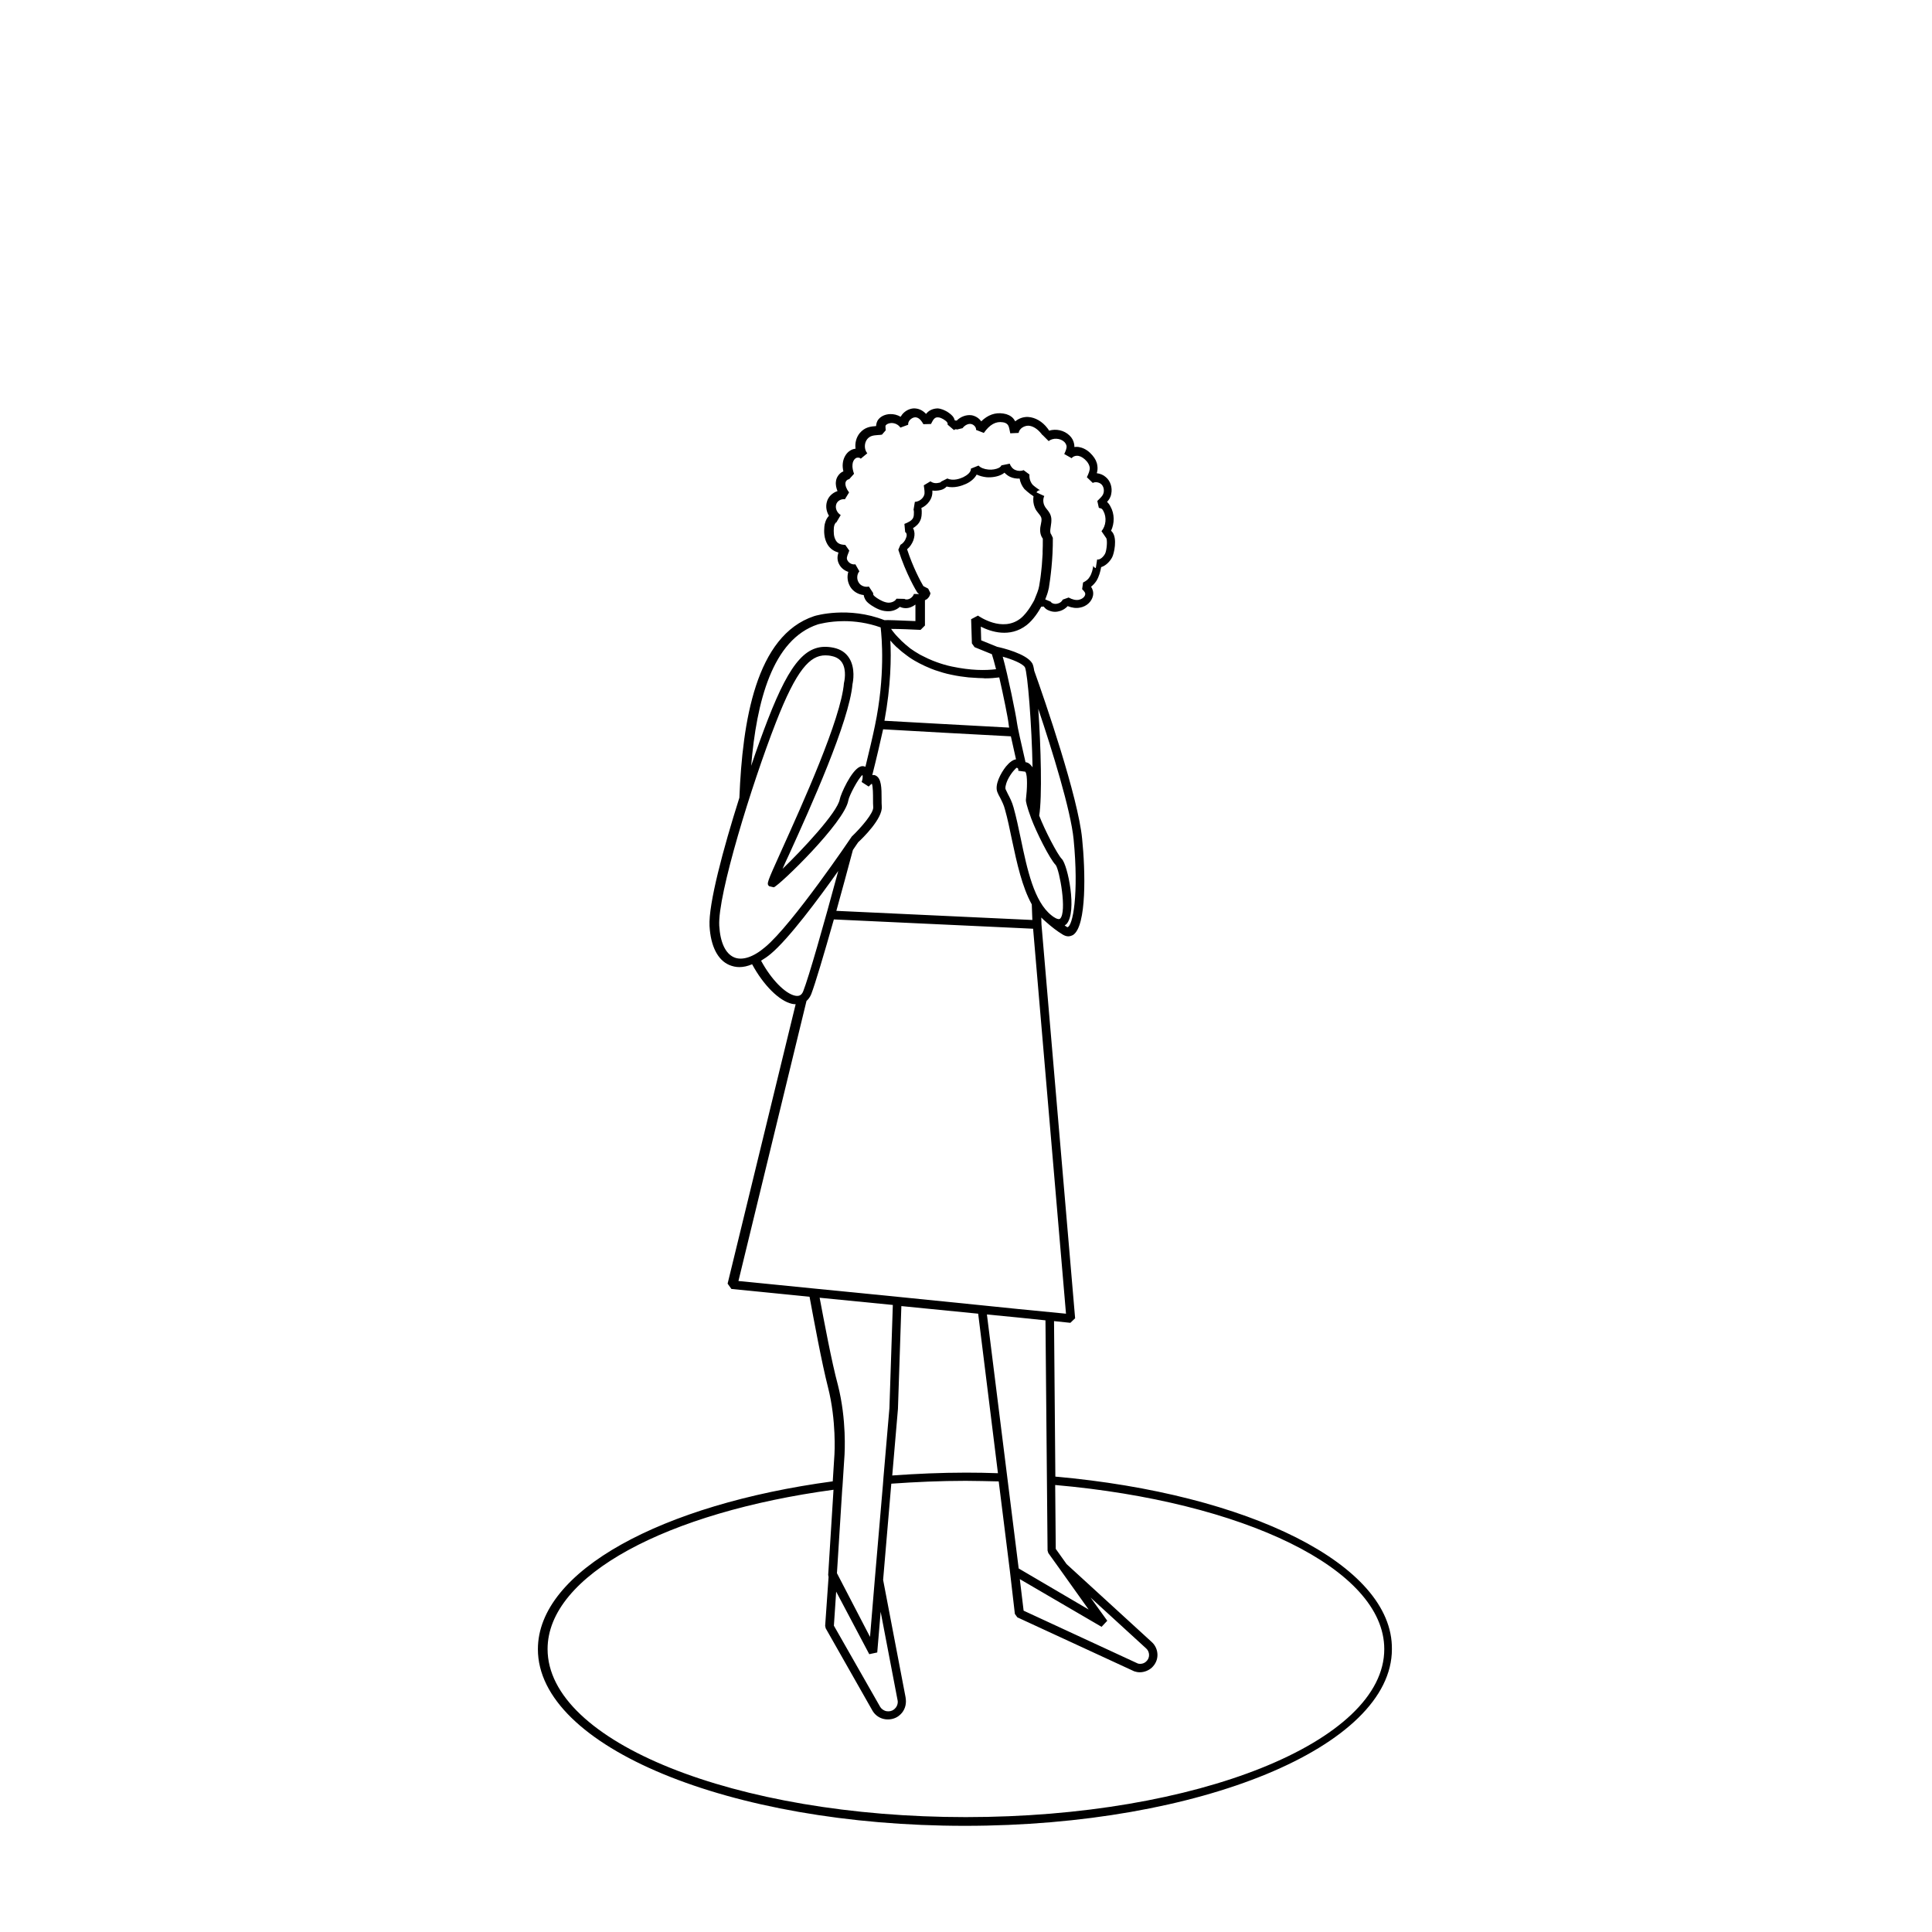 <?xml version="1.0" encoding="UTF-8"?>
<!-- Uploaded to: SVG Repo, www.svgrepo.com, Generator: SVG Repo Mixer Tools -->
<svg fill="#000000" width="800px" height="800px" version="1.1" viewBox="144 144 512 512" xmlns="http://www.w3.org/2000/svg">
 <path d="m423.68 535.32-0.352-41.211 4.332 0.453 1.258-1.211-8.918-104.39-0.051-1.812c0.402 0.402 0.805 0.805 1.309 1.211l0.051 0.051c1.309 1.16 2.82 2.367 4.434 3.324 0.453 0.25 0.906 0.402 1.359 0.402s0.855-0.152 1.258-0.352c3.68-2.367 3.273-17.129 2.418-25.492-1.059-11.035-9.875-36.676-12.695-44.535-0.152-1.008-0.352-1.715-0.555-2.016-1.562-2.519-7.859-4.031-9.27-4.332l-4.231-1.715-0.102-3.629c2.672 1.359 7.707 3.023 12.141-0.402 1.812-1.41 3.223-3.68 3.879-4.887 0.203 0 0.402 0 0.605-0.051 0.301 0.352 0.656 0.707 1.059 0.906 0.605 0.301 1.258 0.504 1.965 0.504 0.504 0 1.008-0.102 1.461-0.25 0.754-0.25 1.41-0.707 1.914-1.258 1.16 0.453 2.215 0.605 3.223 0.402 1.762-0.301 3.125-1.562 3.477-3.125 0.203-1.008-0.102-1.812-0.504-2.418 0.504-0.402 1.008-0.906 1.461-1.613 0.656-1.109 1.008-2.418 1.211-3.578 1.309-0.402 2.367-1.562 2.922-2.621 0.504-0.957 1.41-4.938 0.051-6.648-0.102-0.152-0.203-0.25-0.352-0.352 0.957-2.016 0.957-4.484-0.152-6.449-0.25-0.504-0.555-0.906-0.906-1.211 0.504-0.555 0.957-1.211 1.109-2.117 0.352-1.664-0.203-3.426-1.41-4.434-0.656-0.605-1.512-0.957-2.418-1.059 0.203-0.656 0.25-1.309 0.152-1.965-0.102-0.957-0.555-1.914-1.309-2.769-0.707-0.855-1.863-1.863-3.426-2.168-0.453-0.102-0.906-0.102-1.359-0.051 0-0.25 0-0.504-0.051-0.754-0.152-0.855-0.555-1.664-1.258-2.316-1.41-1.359-3.527-1.812-5.391-1.258-0.102-0.203-0.25-0.402-0.402-0.605-1.359-1.812-3.273-2.922-5.188-3.023-1.258-0.051-2.469 0.402-3.375 1.16-0.152-0.25-0.352-0.555-0.555-0.805-0.605-0.656-1.512-1.109-2.57-1.258-2.168-0.352-4.133 0.352-5.894 2.066-0.555-0.805-1.461-1.41-2.519-1.613-1.41-0.203-2.922 0.352-3.981 1.41-0.152 0-0.301 0-0.504-0.051-0.051-0.203-0.152-0.352-0.203-0.555-0.402-0.805-1.109-1.258-1.762-1.715-0.707-0.402-1.613-0.855-2.621-0.906-1.41 0.051-2.418 0.656-3.023 1.461-0.957-1.008-2.066-1.512-3.375-1.461-1.109 0.102-2.168 0.656-2.922 1.562-0.152 0.203-0.301 0.402-0.453 0.656-0.855-0.504-1.863-0.754-2.82-0.707-1.258 0.051-2.367 0.555-3.023 1.359-0.504 0.605-0.605 1.258-0.656 1.812-1.41 0.102-2.973 0.25-4.332 1.863-0.957 1.16-1.309 2.719-1.109 4.133-0.453 0.051-0.957 0.203-1.359 0.453-1.109 0.656-1.863 1.965-2.016 3.375-0.102 0.754 0 1.512 0.152 2.168-0.203 0.102-0.352 0.203-0.555 0.301-0.754 0.555-1.309 1.41-1.41 2.316-0.152 0.957 0.102 1.863 0.402 2.621-1.359 0.453-2.469 1.512-2.82 2.871-0.352 1.258-0.102 2.57 0.555 3.68-0.805 0.805-1.16 2.117-1.211 2.82-0.051 0.656-0.102 1.41 0 2.215 0.102 0.957 0.402 1.812 0.805 2.519 0.805 1.359 1.965 1.914 2.922 2.168-0.301 0.957-0.453 2.066 0.301 3.324 0.504 0.855 1.359 1.512 2.316 1.812-0.402 1.309-0.203 2.719 0.504 3.93 0.754 1.258 2.117 2.066 3.578 2.215 0.051 0.453 0.25 0.906 0.453 1.258 0.402 0.656 1.008 1.059 1.562 1.461 1.16 0.754 2.57 1.512 4.133 1.562 1.309 0.102 2.57-0.352 3.426-1.16 0.453 0.203 0.957 0.352 1.562 0.352 0.957 0 1.863-0.402 2.57-0.957v4.383c-4.938-0.203-7.152-0.301-8.211-0.25-9.523-3.727-18.238-1.211-18.641-1.059-15.469 5.141-18.992 27.961-19.801 48.113-4.332 13.652-8.211 28.215-7.91 34.008 0.301 5.34 2.168 9.02 5.238 10.328 0.855 0.352 1.715 0.555 2.672 0.555 1.059 0 2.215-0.25 3.375-0.754 3.023 5.594 7.203 9.723 10.531 10.48 0.352 0.102 0.707 0.102 1.008 0.102l-18.035 74.059 1.008 1.41 20.707 2.066c1.16 6.246 3.223 17.48 4.887 23.98 2.266 8.918 1.715 17.633 1.715 17.734l-0.453 7.203c-45.293 6.098-78.141 23.73-78.141 44.488 0 25.797 50.785 46.805 113.16 46.805s113.16-21.008 113.16-46.805c0.293-22.465-38.145-41.207-89.184-45.742zm8.82 35.219-18.539-10.883-8.418-67.309 8.262 0.805 7.254 0.754 0.555 61.012 0.203 0.656 3.176 4.434zm0.5-3.176 14.762 13.504c0.453 0.402 0.754 1.059 0.754 1.715s-0.25 1.258-0.754 1.715c-0.605 0.605-1.512 0.754-2.215 0.555l-30.277-14.008-1.008-8.363 21.664 12.645 1.512-1.613zm-24.535-32.949c-2.82-0.102-5.644-0.152-8.465-0.152-6.648 0-13.148 0.301-19.547 0.754l1.512-17.633 0.906-27.258 20.355 2.016zm20.055-167.97c1.41 14.508-0.203 23.074-1.664 23.277-0.25-0.152-0.453-0.301-0.707-0.453 0.152-0.152 0.352-0.25 0.504-0.402 2.871-3.273 0.301-15.668-1.258-17.23-1.16-1.16-4.535-7.656-5.996-11.488 0.805-4.887 0.453-18.238-0.25-28.312 3.676 10.98 8.613 26.852 9.371 34.609zm-4.738 6.801c1.008 1.359 3.023 12.395 1.16 14.207-0.504 0.453-1.863-0.504-2.266-0.855-4.637-3.629-6.449-12.141-8.16-20.355-0.605-2.922-1.211-5.742-1.914-8.262-0.402-1.461-0.957-2.519-1.512-3.578-0.203-0.402-0.402-0.805-0.605-1.258-0.102-0.203-0.102-1.008 0.555-2.469 0.906-1.863 2.168-3.125 2.418-3.223 0.102 0.051 0.453 0.102 0.402 0.656v0.152l1.863 0.25c0 0.051 0.051 0.051 0.051 0.102 0.555 0.855 0.453 4.434 0.102 7.305v0.25c0 0.152 0.152 1.359 1.41 4.734 1.309 3.527 4.887 10.73 6.496 12.344zm-8.16-52.395c0.707 1.461 1.812 15.367 2.016 26.5-0.25-0.352-0.906-1.309-1.863-1.359-1.16-5.039-2.168-9.473-2.266-10.43-0.25-2.066-2.418-12.695-3.777-17.531 2.516 0.703 5.285 1.812 5.891 2.82zm-29.422-19.449c-0.25 0.805-1.109 1.461-1.914 1.461-0.352 0-0.555-0.102-0.605-0.152l-2.117-0.051c-0.301 0.656-1.211 1.059-2.117 1.059-1.059-0.051-2.168-0.656-3.023-1.211-0.352-0.25-0.707-0.504-0.906-0.754-0.152-0.203-0.152-0.504-0.102-0.555l-1.16-1.762c-1.059 0.25-2.215-0.203-2.719-1.109-0.555-0.906-0.453-2.168 0.203-2.922l-1.059-1.863c-0.754 0.152-1.613-0.25-2.016-0.906-0.402-0.605-0.25-1.059 0.152-2.066l0.25-0.656-1.059-1.512c-1.309-0.051-2.016-0.352-2.519-1.211-0.25-0.453-0.453-1.008-0.504-1.664-0.051-0.555-0.051-1.16 0-1.715 0.051-0.656 0.402-1.359 0.656-1.359l1.16-1.965c-0.957-0.555-1.512-1.762-1.211-2.769 0.25-0.957 1.309-1.562 2.316-1.41l1.109-1.812c-0.707-0.906-1.059-1.863-0.957-2.57 0.051-0.301 0.25-0.605 0.504-0.754 0.102-0.051 0.25-0.203 0.453-0.152l1.309-1.461c-0.25-0.754-0.504-1.664-0.402-2.469 0.051-0.754 0.402-1.359 0.855-1.664 0.402-0.25 1.059-0.203 1.309 0.102v0.051l1.762-1.461-0.051-0.051c-0.805-1.008-0.805-2.672 0.051-3.727 0.754-0.855 1.512-0.957 2.871-1.059 0.352 0 0.656-0.051 1.008-0.102l1.008-1.16-0.051-0.504c-0.051-0.605-0.051-0.707 0.102-0.855 0.25-0.301 0.754-0.504 1.359-0.555 1.008-0.051 1.965 0.453 2.469 1.211l2.066-0.754c-0.051-0.402 0.102-0.855 0.402-1.211 0.352-0.402 0.855-0.707 1.309-0.754 0.605-0.051 1.41 0.152 2.316 1.812l2.016-0.051c0.656-1.359 1.059-1.812 1.863-1.762 0.504 0 1.059 0.301 1.512 0.555 0.402 0.25 0.805 0.555 0.957 0.855 0.102 0.203 0.102 0.453 0.051 0.504l1.715 1.461c0.203-0.203 0.555-0.301 0.805-0.152l1.461-0.352c0.555-0.754 1.461-1.258 2.266-1.109 0.754 0.152 1.41 0.906 1.309 1.562l2.066 0.805c1.562-2.215 3.176-3.125 5.039-2.82 0.402 0.051 0.906 0.203 1.258 0.605 0.301 0.352 0.402 0.805 0.555 1.562 0.051 0.25 0.102 0.504 0.152 0.754l2.215-0.102c0.203-1.211 1.512-1.914 2.57-1.914 1.211 0.051 2.469 0.855 3.527 2.215 0.152 0.152 0.203 0.301 0.25 0.25l1.613 1.613c1.109-0.906 3.074-0.805 4.133 0.203 0.25 0.25 0.504 0.605 0.605 1.059 0.102 0.605-0.25 1.41-0.605 2.168l1.965 1.109c0.352-0.504 1.16-0.754 1.863-0.605 0.707 0.152 1.461 0.656 2.117 1.41 0.301 0.352 0.707 0.957 0.805 1.613 0.102 0.754-0.301 1.664-0.754 2.621l1.562 1.512c0.656-0.352 1.613-0.203 2.215 0.301 0.605 0.504 0.855 1.461 0.656 2.316-0.152 0.605-0.453 0.957-1.059 1.562l-0.605 0.605 0.402 1.812 0.352 0.102c0.152 0.051 0.352 0.102 0.402 0.152 0.152 0.102 0.301 0.301 0.453 0.605 0.906 1.664 0.707 3.879-0.504 5.34l1.211 1.762c0.453 0.504 0.152 3.426-0.25 4.18-0.453 0.855-1.309 1.664-2.066 1.562h-0.051l-0.352 2.266c-0.453-0.102-0.656-0.453-0.656-0.656-0.152 1.008-0.402 2.117-0.957 2.973-0.402 0.707-0.957 1.109-1.762 1.512l-0.25 1.762c0.656 0.656 0.906 1.008 0.805 1.461-0.152 0.707-0.957 1.211-1.664 1.359-0.805 0.152-1.715-0.051-2.719-0.605l-1.562 0.555c-0.203 0.453-0.656 0.855-1.211 1.008-0.555 0.203-1.16 0.152-1.613-0.102-0.25-0.152-0.352-0.301-0.352-0.352l-1.461-0.605 0.301-0.805c0.301-0.754 0.504-1.512 0.656-2.215 0.402-2.519 1.109-7.609 1.059-13.301l-0.402-0.855c-0.25-0.25-0.352-0.805-0.25-1.461 0.051-0.25 0.051-0.453 0.102-0.707 0.102-0.605 0.203-1.359 0.152-2.066-0.102-1.16-0.707-1.914-1.211-2.519-0.301-0.352-0.504-0.656-0.656-1.008-0.352-0.805-0.352-1.762 0-2.469l-2.066-0.957c0.25-0.504 0.805-0.656 1.008-0.555-0.402-0.152-1.812-1.211-2.066-1.512-0.605-0.754-0.906-1.715-0.805-2.672l-1.562-1.16c-0.707 0.301-1.512 0.25-2.215-0.051-0.707-0.301-1.211-0.957-1.461-1.664l-2.215 0.453c0 0.102-0.203 0.402-0.656 0.656-0.707 0.352-1.762 0.555-2.769 0.453-1.16-0.102-2.117-0.504-2.621-1.059l-2.016 0.805c0.051 0.957-1.008 1.762-2.016 2.266-0.754 0.352-2.672 1.109-4.231 0.352l-1.613 0.805c0 0.051-0.203 0.25-0.453 0.301-0.957 0.25-1.715 0.152-2.418-0.352l-1.762 1.059 0.102 0.754c0.152 1.16 0.203 1.664-0.301 2.418-0.504 0.707-1.309 1.16-2.168 1.211l-0.352 2.117c0.051 0.051 0.102 0.25 0.102 0.605 0 0.555 0 1.059-0.203 1.512-0.352 0.754-1.309 1.211-2.316 1.613l0.203 2.168c0.152 0.051 0.301 0.25 0.352 0.453 0.102 0.301 0.051 0.707-0.152 1.16-0.25 0.754-0.805 1.41-1.461 1.762l-0.555 1.309c2.016 6.398 4.887 11.133 5.039 11.336l0.453 0.402zm1.762 9.523 1.16-1.16v-6.699c0.301-0.152 0.605-0.301 0.805-0.555 0.352-0.352 0.555-0.805 0.656-1.309l-0.605-1.211-1.258-0.656c0-0.051-0.051-0.102-0.102-0.152-0.656-1.109-2.672-4.836-4.231-9.621 0.754-0.605 1.309-1.461 1.664-2.367 0.301-0.906 0.402-1.715 0.203-2.469-0.051-0.25-0.152-0.504-0.301-0.754 0.805-0.504 1.512-1.109 1.914-2.016 0.402-0.805 0.402-1.715 0.402-2.469 0-0.301-0.051-0.605-0.102-0.855 0.855-0.402 1.562-0.957 2.117-1.762 0.707-1.008 0.855-1.965 0.805-2.871 0.707 0.102 1.461 0.051 2.266-0.152 0.605-0.152 1.16-0.504 1.512-0.906 2.016 0.504 4.031-0.203 5.141-0.707 1.309-0.605 2.266-1.461 2.82-2.469 0.754 0.352 1.664 0.605 2.621 0.707 1.41 0.102 2.922-0.152 3.981-0.707 0.301-0.152 0.555-0.301 0.754-0.504 0.453 0.453 0.957 0.855 1.512 1.109 0.754 0.352 1.613 0.504 2.519 0.453 0.152 1.008 0.605 1.965 1.258 2.769 0 0 1.258 1.211 2.418 1.914-0.152 1.008-0.051 2.066 0.352 3.023 0.25 0.656 0.656 1.109 1.008 1.562 0.453 0.555 0.707 0.906 0.754 1.359 0.051 0.453-0.051 0.957-0.152 1.461-0.051 0.25-0.102 0.555-0.152 0.805-0.152 1.211 0.051 2.215 0.656 3.023v0.605c0 0.906 0 1.812-0.051 2.719v0.707c-0.051 1.059-0.152 2.066-0.203 3.023-0.051 0.352-0.051 0.707-0.102 1.008-0.051 0.656-0.152 1.258-0.203 1.812-0.051 0.25-0.051 0.504-0.102 0.754-0.102 0.707-0.203 1.359-0.301 1.914-0.102 0.555-0.25 1.109-0.504 1.762l-0.805 2.016c-0.102 0.152-1.613 3.223-3.629 4.836-4.836 3.777-10.984-0.555-11.285-0.754l-1.812 0.957 0.203 6.398 0.707 1.008 4.586 1.863c0.25 0.754 0.656 2.168 1.109 3.981-2.871 0.352-6.648 0.352-11.688-0.707-1.461-0.301-2.769-0.707-4.031-1.16-0.352-0.152-0.707-0.25-1.059-0.402-0.906-0.352-1.715-0.754-2.519-1.16-0.25-0.152-0.555-0.25-0.805-0.402-0.957-0.555-1.863-1.109-2.621-1.664-0.102-0.102-0.203-0.152-0.301-0.25-0.656-0.504-1.258-1.059-1.812-1.562-0.203-0.152-0.352-0.352-0.504-0.504-0.453-0.453-0.855-0.855-1.211-1.258-0.102-0.102-0.203-0.25-0.301-0.352-0.402-0.453-0.707-0.906-0.957-1.258 2.312 0 5.539 0.152 7.805 0.254zm-8.012 2.82c0.402 0.504 0.906 1.008 1.461 1.562 0.102 0.102 0.25 0.25 0.402 0.352 0.555 0.504 1.16 1.059 1.863 1.562 0.203 0.152 0.402 0.301 0.656 0.504 0.855 0.656 1.812 1.258 2.871 1.812 0.152 0.102 0.301 0.152 0.453 0.25 0.957 0.504 1.965 0.957 3.074 1.41 0.352 0.152 0.707 0.25 1.059 0.402 1.359 0.453 2.769 0.906 4.332 1.211 1.613 0.352 3.125 0.555 4.535 0.707 0.555 0.051 1.059 0.051 1.562 0.102 0.754 0.051 1.562 0.102 2.266 0.102 0.152 0 0.352 0.051 0.555 0.051 1.41 0 2.621-0.102 3.777-0.25 1.109 4.836 2.316 10.781 2.469 12.293 0 0.203 0.102 0.555 0.152 1.008l-18.539-1.008-14.508-0.805c1.711-9.223 1.812-16.781 1.559-21.266zm14.16 24.434 17.785 0.957c0.352 1.664 0.855 3.828 1.359 6.098-0.805 0.102-1.715 0.754-2.672 1.914-1.359 1.715-3.125 4.938-2.215 6.902 0.203 0.453 0.402 0.906 0.656 1.309 0.504 1.008 1.008 1.965 1.309 3.176 0.707 2.469 1.258 5.238 1.863 8.113 1.309 6.144 2.672 12.395 5.238 17.027l0.152 4.133-51.941-2.422c1.41-5.09 2.922-10.629 4.383-16.121 0.805-1.16 1.309-1.965 1.41-2.066 1.109-1.008 6.5-6.246 6.246-9.473-0.051-0.504-0.051-1.211-0.051-1.965 0-2.871 0-5.644-1.715-6.297-0.25-0.102-0.504-0.102-0.754-0.051 1.211-4.785 2.168-9.02 2.871-12.141zm-33.355-28.715c0.051 0 2.871-0.855 6.953-0.855 2.769 0 6.144 0.402 9.672 1.664 0.301 2.57 1.258 12.797-1.512 26.047-0.555 2.719-1.461 6.551-2.519 10.883-0.453-0.203-0.957-0.25-1.461 0-2.316 1.008-5.09 7.254-5.34 8.613-0.605 3.477-10.027 13.504-15.164 18.438 0.504-1.16 1.109-2.519 1.762-3.879 5.594-12.293 15.922-35.164 16.777-45.09 0.152-0.656 0.805-4.18-0.855-6.852-0.906-1.461-2.266-2.367-4.133-2.769-6.953-1.461-11.336 3.324-17.434 18.992-1.309 3.375-2.871 7.656-4.434 12.293 1.418-16.93 5.598-33.504 17.688-37.484zm-22.266 88.215c-2.266-1.008-3.629-3.981-3.879-8.363-0.453-8.113 8.566-37.332 15.012-53.855 5.492-14.105 9.07-17.785 13.098-17.785 0.555 0 1.16 0.051 1.762 0.203 1.211 0.25 2.117 0.855 2.672 1.715 1.309 2.066 0.555 5.141 0.555 5.188l-0.051 0.203c-0.754 9.523-11.082 32.242-16.574 44.438-3.93 8.715-3.93 8.715-3.273 9.422l1.258 0.301c1.613-0.605 18.793-17.23 19.75-23.023 0.203-1.258 2.57-5.742 3.727-6.75 0.203 0.504-0.051 1.512-0.203 1.863l1.863 1.211c0.402-0.402 0.656-0.656 0.855-0.754 0.301 0.805 0.301 2.973 0.301 4.031 0 0.805 0 1.562 0.051 2.168 0.152 1.562-3.223 5.441-5.691 7.809-0.152 0.25-15.719 23.277-22.922 29.27-3.172 2.711-6.144 3.668-8.309 2.711zm16.172 10.18c-2.57-0.555-6.246-4.231-8.969-9.27 0.855-0.504 1.664-1.059 2.519-1.762 4.785-3.981 12.695-14.609 17.938-22.016-3.93 14.559-7.809 28.113-9.27 31.84-0.406 1.055-1.062 1.457-2.219 1.207zm5.289 77.637-20.254-2.016 18.035-74.211c0.504-0.453 0.957-1.059 1.258-1.812 1.059-2.769 3.324-10.379 5.996-19.801l48.57 2.266 4.231 0.203 8.715 102.02-12.848-1.258-9.371-0.957-22.418-2.266zm1.262 2.418 19.398 1.914-0.906 27.355-1.562 18.188-0.152 2.016-2.168 25.293-1.258 15.113-8.766-16.879 1.41-22.418 0.051-0.453 0.555-8.566c0-0.352 0.605-9.168-1.762-18.438-1.668-6.148-3.633-16.777-4.84-23.125zm4.383 77.887 8.766 16.574 2.117-0.453 0.906-10.781 4.434 23.176c0.051 0.25 0.102 0.453 0.102 0.656 0 0.805-0.352 1.512-0.957 2.016-0.555 0.453-1.258 0.605-1.965 0.504-0.707-0.102-1.359-0.555-1.715-1.109l-12.293-21.562zm34.41 59.754c-61.164 0-110.89-19.949-110.89-44.535 0-19.598 31.789-36.273 75.773-42.219l-1.41 22.57 0.102 0.555-0.906 12.949 0.152 0.656 12.445 21.914c0.707 1.16 1.914 1.965 3.273 2.168 0.25 0.051 0.555 0.051 0.805 0.051 1.059 0 2.117-0.352 2.922-1.008 1.16-0.906 1.812-2.266 1.812-3.777 0-0.352-0.051-0.754-0.102-1.109l-5.945-31.086 2.168-25.492c6.398-0.453 13-0.754 19.699-0.754 2.973 0 5.844 0.102 8.766 0.152l2.973 23.832 1.309 11.285 0.656 0.906 30.984 14.309c0.453 0.152 0.957 0.25 1.461 0.25 1.16 0 2.316-0.453 3.176-1.211 0.957-0.906 1.512-2.066 1.512-3.375 0-1.309-0.555-2.57-1.512-3.426l-22.57-20.656-2.871-4.031-0.152-16.93c49.777 4.383 87.211 22.168 87.211 43.48 0.043 24.578-49.684 44.531-110.84 44.531z"/>
</svg>